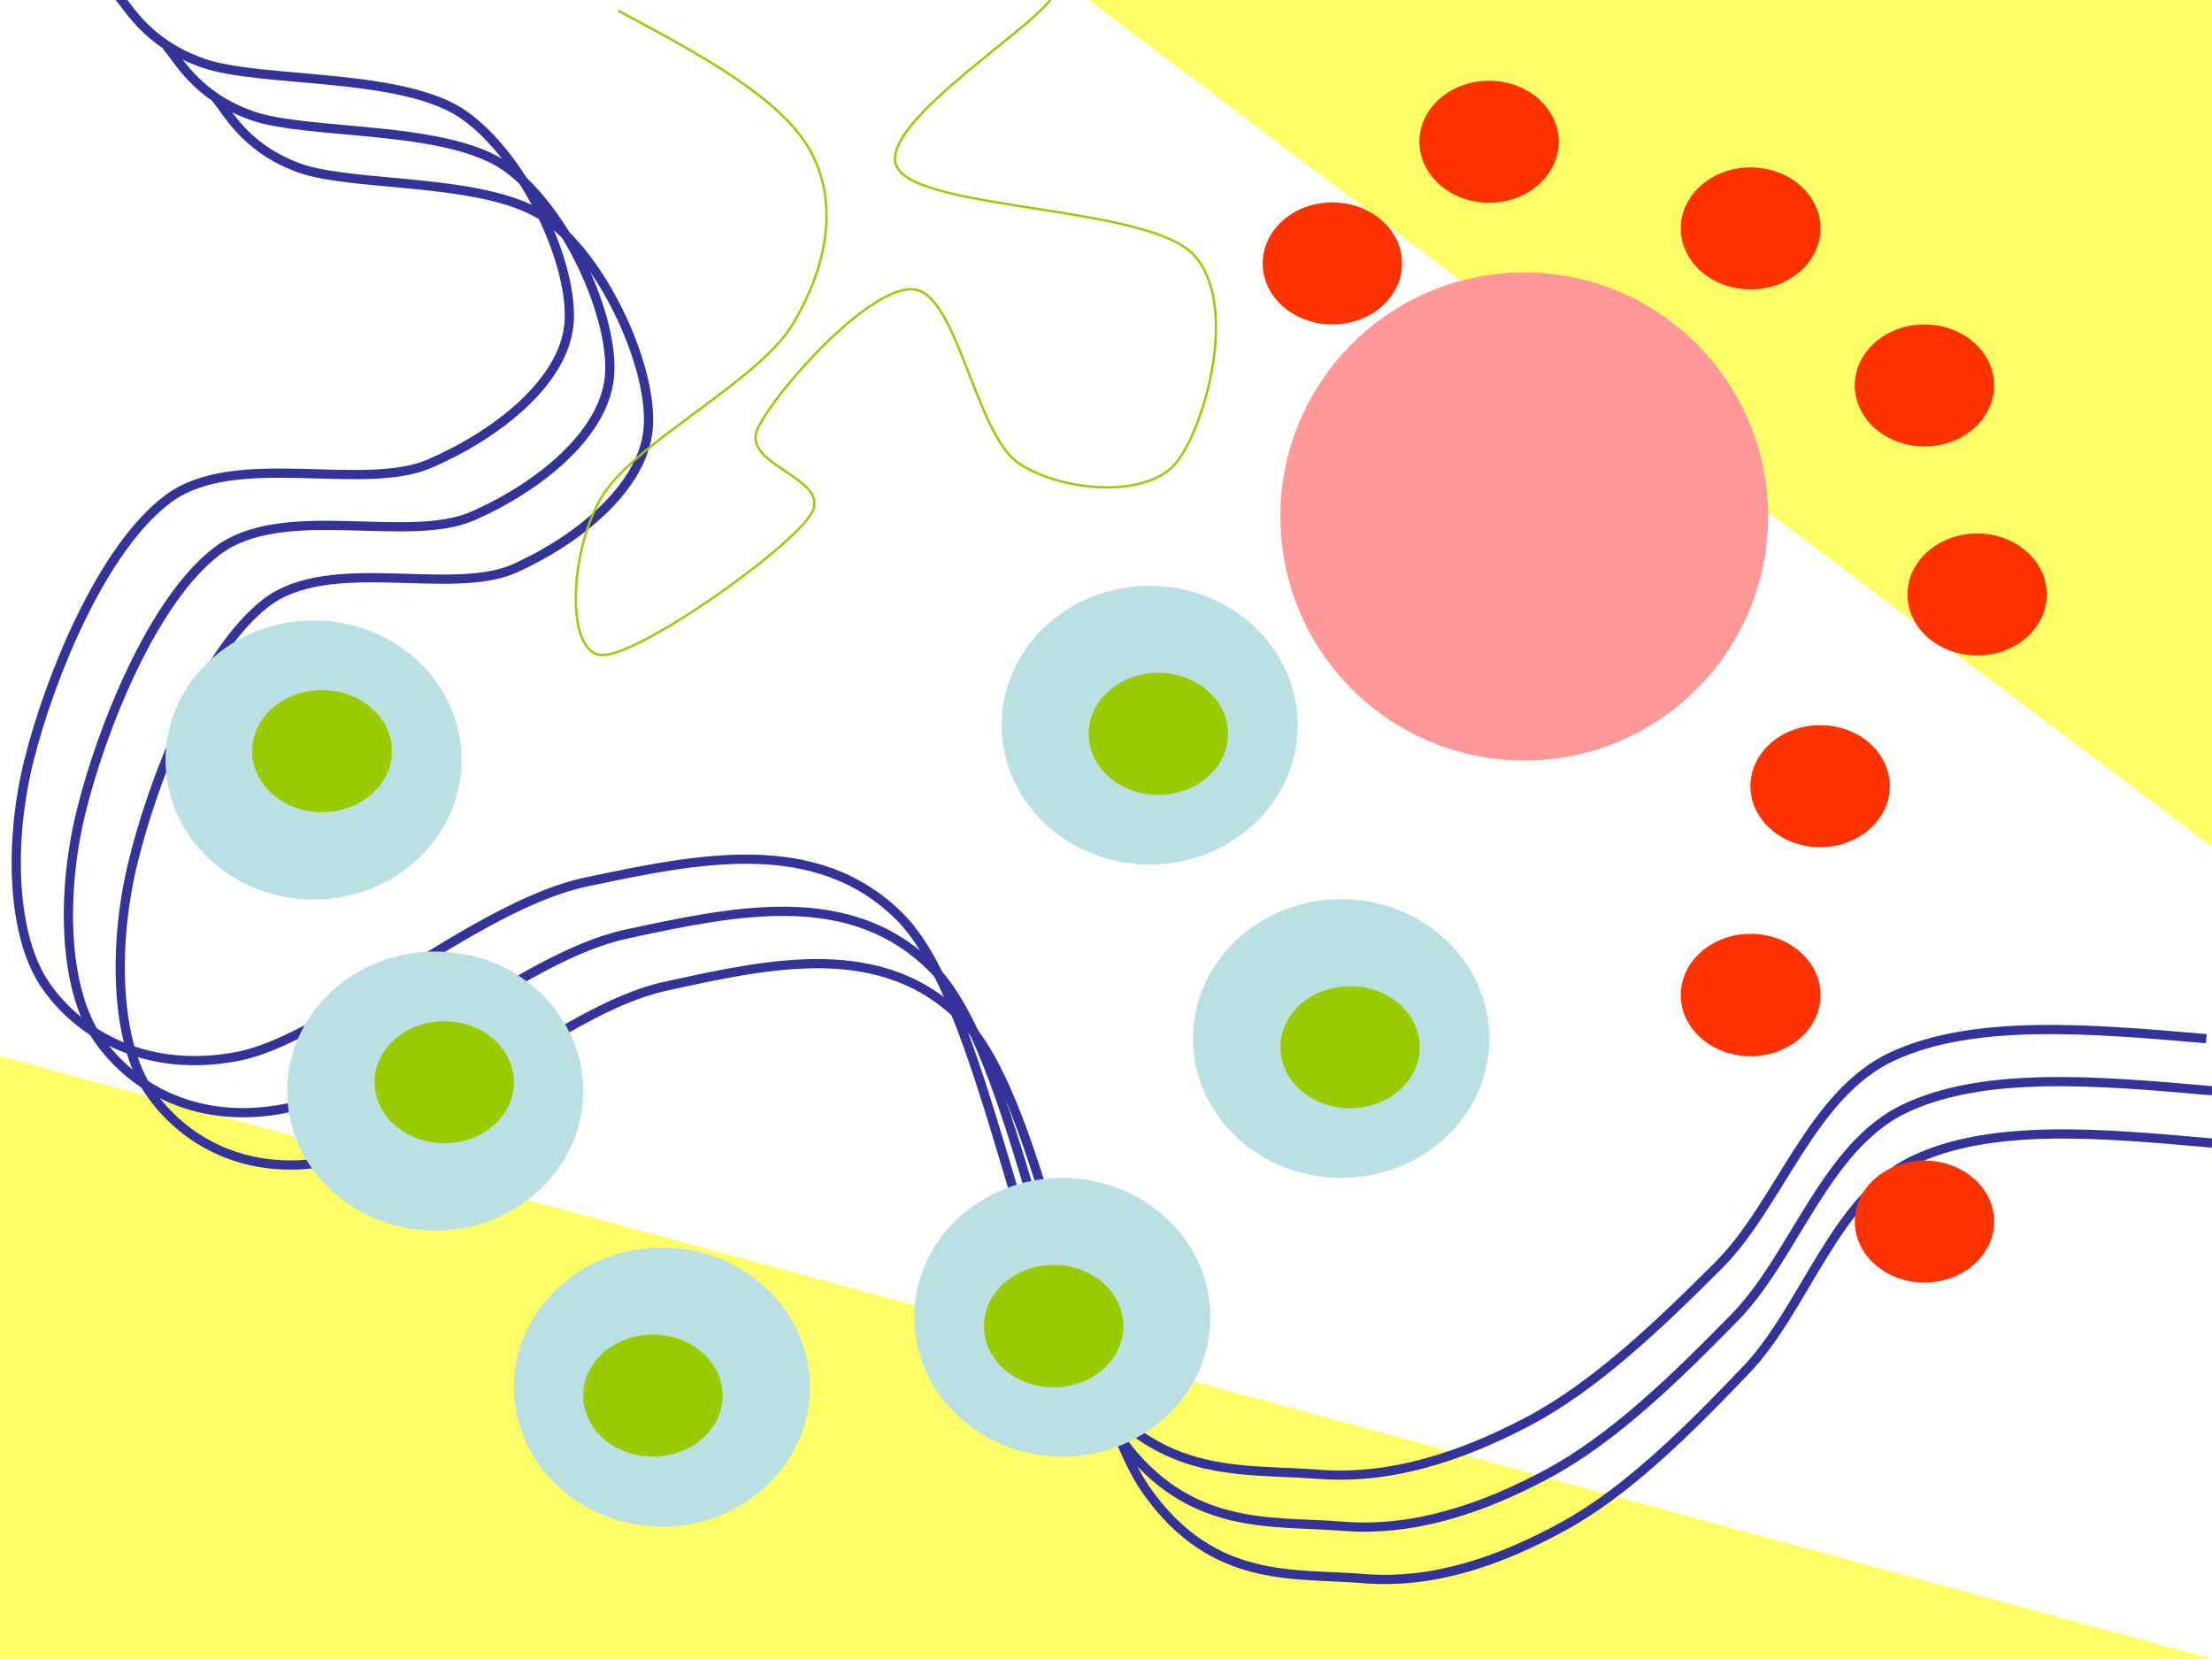 <?xml version="1.0" encoding="UTF-8" standalone="no"?>
<!DOCTYPE svg PUBLIC "-//W3C//DTD SVG 1.1//EN" "http://www.w3.org/Graphics/SVG/1.1/DTD/svg11.dtd">
<svg xmlns="http://www.w3.org/2000/svg" xmlns:xlink="http://www.w3.org/1999/xlink" version="1.1" width="720pt" height="540pt" viewBox="0 0 720 540">
<rect x="0" y="0" width="720" height="540" fill="#333333" stroke="none"/>
<g enable-background="new">
<g>
<g id="Layer-1" data-name="Artifact">
<clipPath id="cp11">
<path transform="matrix(1,0,0,-1,0,540)" d="M 0 0 L 720 0 L 720 540 L 0 540 Z " fill-rule="evenodd"/>
</clipPath>
<g clip-path="url(#cp11)">
<path transform="matrix(1,0,0,-1,0,540)" d="M 0 0 L 720 0 L 720 540 L 0 540 Z " fill="#ffffff" fill-rule="evenodd"/>
</g>
</g>
<g id="Layer-1" data-name="P">
<clipPath id="cp12">
<path transform="matrix(1,0,0,-1,0,540)" d="M 0 0 L 720 0 L 720 540 L 0 540 Z " fill-rule="evenodd"/>
</clipPath>
<g clip-path="url(#cp12)">
<path transform="matrix(1,0,0,-1,0,540)" d="M 0 0 L 0 196.2 L 720 0 Z " fill="#ffff66" fill-rule="evenodd"/>
</g>
</g>
<g id="Layer-1" data-name="P">
<clipPath id="cp13">
<path transform="matrix(1,0,0,-1,0,540)" d="M 0 0 L 720 0 L 720 540 L 0 540 Z " fill-rule="evenodd"/>
</clipPath>
<g clip-path="url(#cp13)">
<path transform="matrix(1,0,0,-1,0,540)" stroke-width="3" stroke-linecap="butt" stroke-linejoin="round" fill="none" stroke="#333399" d="M 720.06 167.92 C 683.88 171.17 647.83 174.42 622.52 162.17 C 597.21 149.92 587.42 114.05 568.43 94.175 C 549.45 74.301 529.63 54.553 508.86 43.179 C 488.08 31.804 466.35 24.305 443.79 26.18 C 421.22 28.055 395.08 24.18 373.47 54.428 C 351.86 84.676 340.04 180.17 313.89 207.54 C 287.74 234.91 250.61 226.42 216.35 218.92 C 182.08 211.42 135.99 167.79 108.06 162.17 C 80.119 156.55 59.345 168.79 48.48 184.92 C 37.616 201.04 36.78 232.04 43.108 258.54 C 49.436 285.04 65.673 327.53 86.447 343.66 C 107.22 359.78 146.86 345.66 167.63 355.03 C 188.41 364.41 209.18 381.4 210.97 400.28 C 212.76 419.15 197.48 454.27 178.5 468.4 C 159.51 482.52 115.22 478.77 97.192 485.4 C 79.164 492.02 73.791 504.27 70.21 508.02 "/>
</g>
</g>
<g id="Layer-1" data-name="P">
<clipPath id="cp14">
<path transform="matrix(1,0,0,-1,0,540)" d="M 0 0 L 720 0 L 720 540 L 0 540 Z " fill-rule="evenodd"/>
</clipPath>
<g clip-path="url(#cp14)">
<path transform="matrix(1,0,0,-1,0,540)" stroke-width="3" stroke-linecap="butt" stroke-linejoin="round" fill="none" stroke="#333399" d="M 720.06 184.96 C 682.99 188.21 646.04 191.46 620.1 179.21 C 594.16 166.96 584.13 131.09 564.68 111.21 C 545.22 91.341 524.91 71.593 503.63 60.219 C 482.34 48.844 460.07 41.345 436.95 43.22 C 413.82 45.095 387.03 41.22 364.88 71.468 C 342.74 101.72 330.62 197.21 303.83 224.58 C 277.04 251.95 238.99 243.46 203.87 235.96 C 168.76 228.46 121.53 184.83 92.902 179.21 C 64.272 173.59 42.984 185.83 31.85 201.96 C 20.716 218.08 19.86 249.08 26.344 275.58 C 32.829 302.08 49.468 344.57 70.757 360.7 C 92.046 376.82 132.67 362.7 153.95 372.07 C 175.24 381.45 196.53 398.44 198.37 417.32 C 200.2 436.19 184.54 471.31 165.09 485.44 C 145.63 499.56 100.24 495.81 81.768 502.44 C 63.294 509.06 57.788 521.31 54.118 525.06 "/>
</g>
</g>
<g id="Layer-1" data-name="P">
<clipPath id="cp15">
<path transform="matrix(1,0,0,-1,0,540)" d="M 0 0 L 720 0 L 720 540 L 0 540 Z " fill-rule="evenodd"/>
</clipPath>
<g clip-path="url(#cp15)">
<path transform="matrix(1,0,0,-1,0,540)" stroke-width="3" stroke-linecap="butt" stroke-linejoin="round" fill="none" stroke="#333399" d="M 718.14 201.92 C 680.27 205.17 642.52 208.42 616.02 196.16 C 589.52 183.91 579.28 148.03 559.4 128.15 C 539.53 108.27 518.78 88.52 497.03 77.143 C 475.28 65.766 452.54 58.265 428.91 60.14 C 405.29 62.016 377.92 58.14 355.29 88.395 C 332.67 118.65 320.3 214.17 292.92 241.55 C 265.55 268.93 226.68 260.43 190.81 252.92 C 154.93 245.42 106.69 201.79 77.439 196.16 C 48.192 190.54 26.443 202.79 15.069 218.92 C 3.695 235.05 2.82 266.05 9.444 292.56 C 16.069 319.06 33.068 361.57 54.816 377.7 C 76.564 393.82 118.06 379.7 139.81 389.07 C 161.56 398.45 183.31 415.45 185.18 434.33 C 187.06 453.21 171.06 488.34 151.18 502.47 C 131.31 516.6 84.939 512.84 66.065 519.47 C 47.192 526.1 41.567 538.35 37.817 542.1 "/>
</g>
</g>
<g id="Layer-1" data-name="P">
<path transform="matrix(1,0,0,-1,0,540)" d="M 53.88 292.62 C 53.88 317.7 75.451 338.04 102.06 338.04 C 128.67 338.04 150.24 317.7 150.24 292.62 C 150.24 267.54 128.67 247.2 102.06 247.2 C 75.451 247.2 53.88 267.54 53.88 292.62 Z " fill="#bbe0e3" fill-rule="evenodd"/>
</g>
<g id="Layer-1" data-name="P">
<path transform="matrix(1,0,0,-1,0,540)" d="M 93.48 184.86 C 93.48 209.94 115.05 230.28 141.66 230.28 C 168.27 230.28 189.84 209.94 189.84 184.86 C 189.84 159.78 168.27 139.44 141.66 139.44 C 115.05 139.44 93.48 159.78 93.48 184.86 Z " fill="#bbe0e3" fill-rule="evenodd"/>
</g>
<g id="Layer-1" data-name="P">
<path transform="matrix(1,0,0,-1,0,540)" d="M 297.6 111.24 C 297.6 136.29 319.17 156.6 345.78 156.6 C 372.39 156.6 393.96 136.29 393.96 111.24 C 393.96 86.188 372.39 65.88 345.78 65.88 C 319.17 65.88 297.6 86.188 297.6 111.24 Z " fill="#bbe0e3" fill-rule="evenodd"/>
</g>
<g id="Layer-1" data-name="P">
<path transform="matrix(1,0,0,-1,0,540)" d="M 388.32 201.96 C 388.32 227.01 409.92 247.32 436.56 247.32 C 463.2 247.32 484.8 227.01 484.8 201.96 C 484.8 176.91 463.2 156.6 436.56 156.6 C 409.92 156.6 388.32 176.91 388.32 201.96 Z " fill="#bbe0e3" fill-rule="evenodd"/>
</g>
<g id="Layer-1" data-name="P">
<path transform="matrix(1,0,0,-1,0,540)" d="M 326.04 303.96 C 326.04 329.01 347.61 349.32 374.22 349.32 C 400.83 349.32 422.4 329.01 422.4 303.96 C 422.4 278.91 400.83 258.6 374.22 258.6 C 347.61 258.6 326.04 278.91 326.04 303.96 Z " fill="#bbe0e3" fill-rule="evenodd"/>
</g>
<g id="Layer-1" data-name="P">
<clipPath id="cp16">
<path transform="matrix(1,0,0,-1,0,540)" d="M 0 0 L 720 0 L 720 540 L 0 540 Z " fill-rule="evenodd"/>
</clipPath>
<g clip-path="url(#cp16)">
<path transform="matrix(1,0,0,-1,0,540)" d="M 720 540 L 720 264.36 L 354.36 540 Z " fill="#ffff66" fill-rule="evenodd"/>
</g>
</g>
<g id="Layer-1" data-name="P">
<path transform="matrix(1,0,0,-1,0,540)" d="M 416.76 371.88 C 416.76 415.75 452.3 451.32 496.14 451.32 C 539.98 451.32 575.52 415.75 575.52 371.88 C 575.52 328.01 539.98 292.44 496.14 292.44 C 452.3 292.44 416.76 328.01 416.76 371.88 Z " fill="#ff9999" fill-rule="evenodd"/>
</g>
<g id="Layer-1" data-name="P">
<clipPath id="cp17">
<path transform="matrix(1,0,0,-1,0,540)" d="M -0 0 L 720 0 L 720 540 L -0 540 Z " fill-rule="evenodd"/>
</clipPath>
<g clip-path="url(#cp17)">
<path transform="matrix(1,0,0,-1,0,540)" stroke-width=".75" stroke-linecap="butt" stroke-linejoin="round" fill="none" stroke="#99cc00" d="M 201.21 536.54 C 227.6 522.41 254.11 508.16 263.61 491.16 C 273.12 474.16 269.37 453.29 257.99 434.42 C 246.61 415.54 205.96 395.8 195.58 377.8 C 185.2 359.8 184.2 327.8 195.58 326.8 C 206.96 325.8 255.11 359.8 263.61 372.05 C 272.12 384.3 240.98 388.17 246.61 400.42 C 252.23 412.67 283.5 447.67 297.63 445.79 C 311.76 443.92 317.52 398.54 331.65 389.17 C 345.78 379.8 373.17 377.8 382.67 389.17 C 392.18 400.54 403.56 441.17 388.43 457.17 C 373.29 473.16 299.51 471.41 292 485.54 C 284.5 499.66 341.15 533.66 343.03 542.16 "/>
</g>
</g>
<g id="Layer-1" data-name="P">
<path transform="matrix(1,0,0,-1,0,540)" d="M 167.28 88.5 C 167.28 113.58 188.85 133.92 215.46 133.92 C 242.07 133.92 263.64 113.58 263.64 88.5 C 263.64 63.415 242.07 43.08 215.46 43.08 C 188.85 43.08 167.28 63.415 167.28 88.5 Z " fill="#bbe0e3" fill-rule="evenodd"/>
</g>
<g id="Layer-1" data-name="P">
<path transform="matrix(1,0,0,-1,0,540)" d="M 320.28 108.36 C 320.28 119.36 330.43 128.28 342.96 128.28 C 355.49 128.28 365.64 119.36 365.64 108.36 C 365.64 97.359 355.49 88.44 342.96 88.44 C 330.43 88.44 320.28 97.359 320.28 108.36 Z " fill="#99cc00" fill-rule="evenodd"/>
</g>
<g id="Layer-1" data-name="P">
<path transform="matrix(1,0,0,-1,0,540)" d="M 416.76 199.14 C 416.76 210.11 426.91 219 439.44 219 C 451.97 219 462.12 210.11 462.12 199.14 C 462.12 188.17 451.97 179.28 439.44 179.28 C 426.91 179.28 416.76 188.17 416.76 199.14 Z " fill="#99cc00" fill-rule="evenodd"/>
</g>
<g id="Layer-1" data-name="P">
<path transform="matrix(1,0,0,-1,0,540)" d="M 354.36 301.14 C 354.36 312.11 364.51 321 377.04 321 C 389.57 321 399.72 312.11 399.72 301.14 C 399.72 290.17 389.57 281.28 377.04 281.28 C 364.51 281.28 354.36 290.17 354.36 301.14 Z " fill="#99cc00" fill-rule="evenodd"/>
</g>
<g id="Layer-1" data-name="P">
<path transform="matrix(1,0,0,-1,0,540)" d="M 620.88 346.5 C 620.88 357.47 631.03 366.36 643.56 366.36 C 656.09 366.36 666.24 357.47 666.24 346.5 C 666.24 335.53 656.09 326.64 643.56 326.64 C 631.03 326.64 620.88 335.53 620.88 346.5 Z " fill="#ff3300" fill-rule="evenodd"/>
</g>
<g id="Layer-1" data-name="P">
<path transform="matrix(1,0,0,-1,0,540)" d="M 82.08 295.5 C 82.08 306.47 92.261 315.36 104.82 315.36 C 117.38 315.36 127.56 306.47 127.56 295.5 C 127.56 284.53 117.38 275.64 104.82 275.64 C 92.261 275.64 82.08 284.53 82.08 295.5 Z " fill="#99cc00" fill-rule="evenodd"/>
</g>
<g id="Layer-1" data-name="P">
<path transform="matrix(1,0,0,-1,0,540)" d="M 121.92 187.74 C 121.92 198.71 132.07 207.6 144.6 207.6 C 157.13 207.6 167.28 198.71 167.28 187.74 C 167.28 176.77 157.13 167.88 144.6 167.88 C 132.07 167.88 121.92 176.77 121.92 187.74 Z " fill="#99cc00" fill-rule="evenodd"/>
</g>
<g id="Layer-1" data-name="P">
<path transform="matrix(1,0,0,-1,0,540)" d="M 189.84 85.74 C 189.84 96.708 199.99 105.6 212.52 105.6 C 225.05 105.6 235.2 96.708 235.2 85.74 C 235.2 74.772 225.05 65.88 212.52 65.88 C 199.99 65.88 189.84 74.772 189.84 85.74 Z " fill="#99cc00" fill-rule="evenodd"/>
</g>
<g id="Layer-1" data-name="P">
<path transform="matrix(1,0,0,-1,0,540)" d="M 462 493.86 C 462 504.83 472.15 513.72 484.68 513.72 C 497.21 513.72 507.36 504.83 507.36 493.86 C 507.36 482.89 497.21 474 484.68 474 C 472.15 474 462 482.89 462 493.86 Z " fill="#ff3300" fill-rule="evenodd"/>
</g>
<g id="Layer-1" data-name="P">
<path transform="matrix(1,0,0,-1,0,540)" d="M 547.08 465.66 C 547.08 476.63 557.26 485.52 569.82 485.52 C 582.38 485.52 592.56 476.63 592.56 465.66 C 592.56 454.69 582.38 445.8 569.82 445.8 C 557.26 445.8 547.08 454.69 547.08 465.66 Z " fill="#ff3300" fill-rule="evenodd"/>
</g>
<g id="Layer-1" data-name="P">
<path transform="matrix(1,0,0,-1,0,540)" d="M 603.72 414.54 C 603.72 425.51 613.87 434.4 626.4 434.4 C 638.93 434.4 649.08 425.51 649.08 414.54 C 649.08 403.57 638.93 394.68 626.4 394.68 C 613.87 394.68 603.72 403.57 603.72 414.54 Z " fill="#ff3300" fill-rule="evenodd"/>
</g>
<g id="Layer-1" data-name="P">
<path transform="matrix(1,0,0,-1,0,540)" d="M 603.72 142.38 C 603.72 153.35 613.87 162.24 626.4 162.24 C 638.93 162.24 649.08 153.35 649.08 142.38 C 649.08 131.41 638.93 122.52 626.4 122.52 C 613.87 122.52 603.72 131.41 603.72 142.38 Z " fill="#ff3300" fill-rule="evenodd"/>
</g>
<g id="Layer-1" data-name="P">
<path transform="matrix(1,0,0,-1,0,540)" d="M 547.08 216.12 C 547.08 227.12 557.26 236.04 569.82 236.04 C 582.38 236.04 592.56 227.12 592.56 216.12 C 592.56 205.12 582.38 196.2 569.82 196.2 C 557.26 196.2 547.08 205.12 547.08 216.12 Z " fill="#ff3300" fill-rule="evenodd"/>
</g>
<g id="Layer-1" data-name="P">
<path transform="matrix(1,0,0,-1,0,540)" d="M 569.76 284.1 C 569.76 295.07 579.91 303.96 592.44 303.96 C 604.97 303.96 615.12 295.07 615.12 284.1 C 615.12 273.13 604.97 264.24 592.44 264.24 C 579.91 264.24 569.76 273.13 569.76 284.1 Z " fill="#ff3300" fill-rule="evenodd"/>
</g>
<g id="Layer-1" data-name="P">
<path transform="matrix(1,0,0,-1,0,540)" d="M 411 454.26 C 411 465.23 421.15 474.12 433.68 474.12 C 446.21 474.12 456.36 465.23 456.36 454.26 C 456.36 443.29 446.21 434.4 433.68 434.4 C 421.15 434.4 411 443.29 411 454.26 Z " fill="#ff3300" fill-rule="evenodd"/>
</g>
</g>
</g>
</svg>
